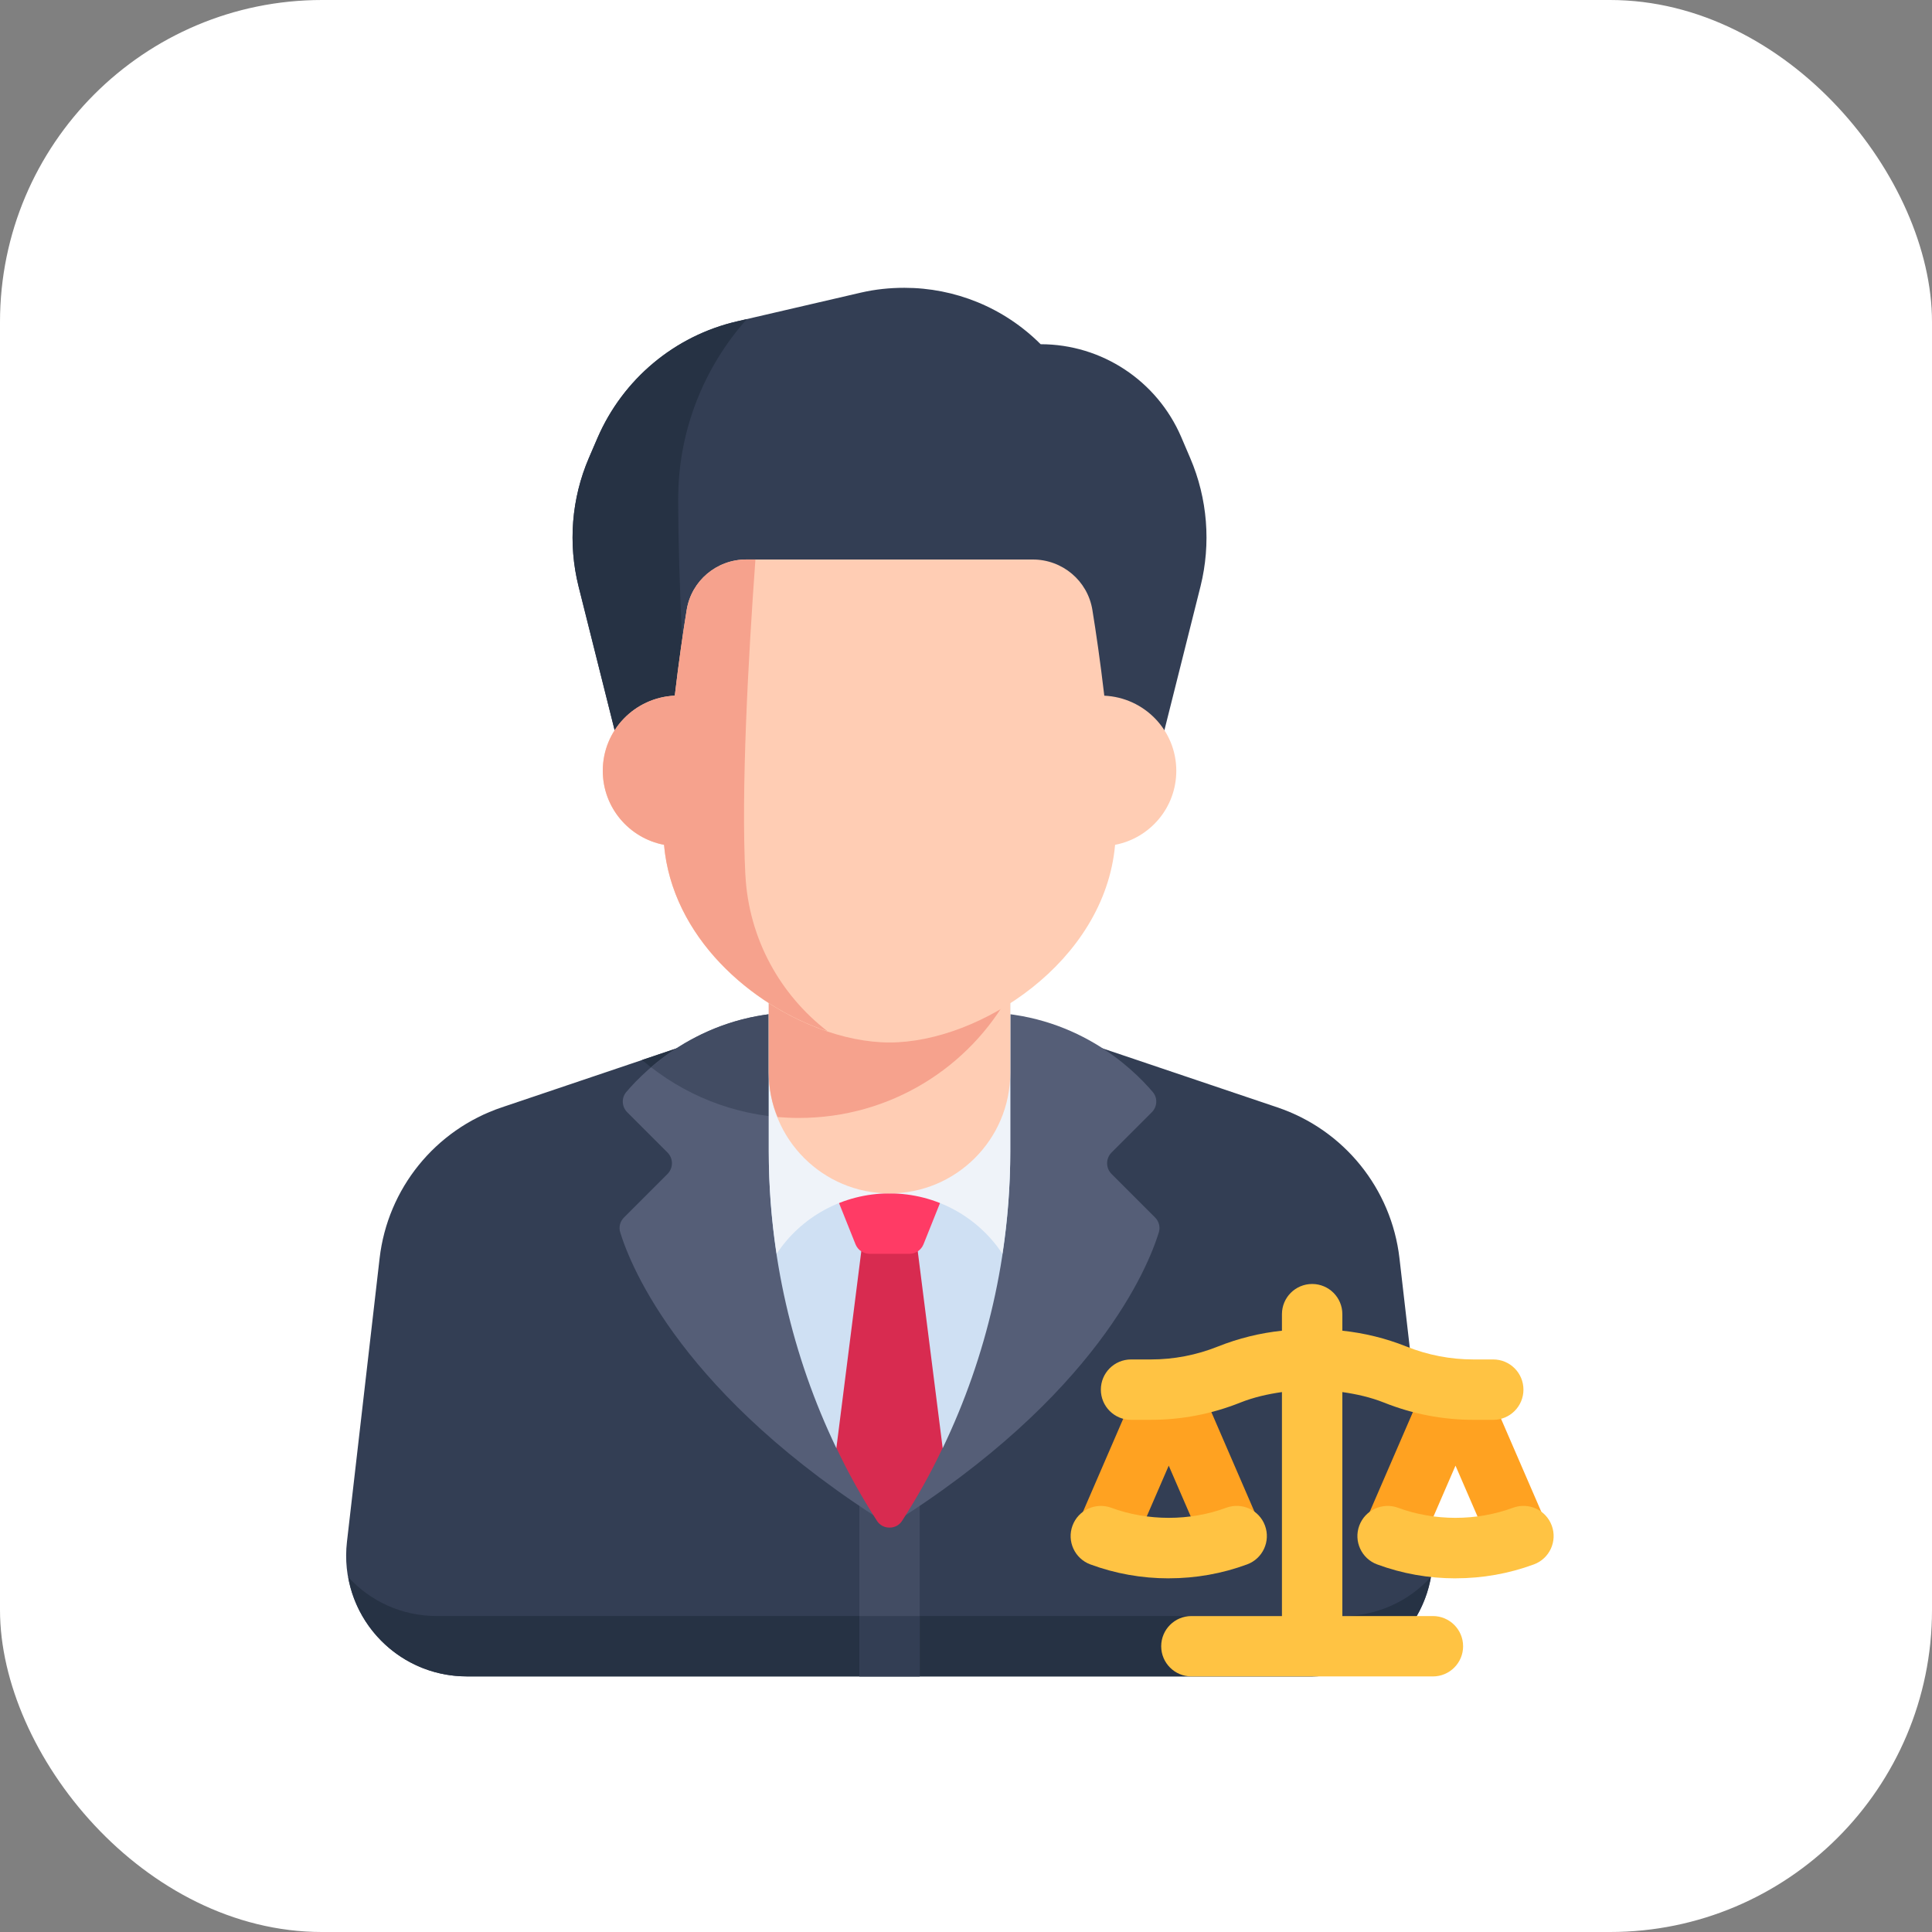 <svg width="60" height="60" viewBox="0 0 60 60" fill="none" xmlns="http://www.w3.org/2000/svg">
<rect x="0" y="0" width="60" height="60" fill="#808080" stroke="none"/>
<rect width="60" height="60" rx="10" fill="white"/>
<path d="M23.192 31.822L15.577 34.392C13.514 35.089 12.038 36.914 11.789 39.078L10.775 47.883C10.519 50.11 12.259 52.062 14.501 52.062H40.75C42.991 52.062 44.732 50.11 44.476 47.883L43.462 39.078C43.213 36.914 41.737 35.089 39.674 34.392L32.059 31.822H23.192Z" fill="#333E54"/>
<path d="M44.434 48.978C44.134 50.712 42.616 52.062 40.75 52.062H14.5C12.634 52.062 11.116 50.712 10.816 48.978C11.491 49.719 12.466 50.187 13.562 50.187H41.688C42.784 50.187 43.759 49.719 44.434 48.978Z" fill="#263244"/>
<path d="M30.728 31.822C29.359 33.584 27.222 34.719 24.812 34.719C22.947 34.719 21.25 34.034 19.938 32.919L23.191 31.822H30.728Z" fill="#263244"/>
<path d="M26.688 41.75H28.562V52.062H26.688V41.75Z" fill="#424C63"/>
<path d="M26.688 50.188H28.562V52.062H26.688V50.188Z" fill="#333E54"/>
<path d="M30.438 31.438C33.378 31.438 35.166 33.167 35.801 33.914C35.958 34.099 35.941 34.372 35.77 34.543L34.519 35.794C34.337 35.977 34.337 36.274 34.519 36.457L35.87 37.808C35.993 37.931 36.04 38.107 35.988 38.274C35.66 39.34 34.053 43.358 27.625 47.375L30.438 31.438Z" fill="#555E77"/>
<path d="M24.812 31.438C21.872 31.438 20.084 33.167 19.449 33.914C19.293 34.099 19.309 34.372 19.48 34.543L20.731 35.794C20.913 35.977 20.913 36.274 20.731 36.457L19.38 37.808C19.257 37.931 19.21 38.107 19.262 38.274C19.59 39.34 21.197 43.358 27.625 47.375L24.812 31.438Z" fill="#555E77"/>
<path d="M25.384 34.7C25.197 34.709 25.009 34.719 24.812 34.719C23.078 34.719 21.484 34.128 20.219 33.144C21.137 32.366 22.666 31.438 24.812 31.438L25.384 34.7Z" fill="#424C63"/>
<path d="M25.973 44.972C24.597 42.107 23.875 38.96 23.875 35.759V29.561H31.375V35.759C31.375 38.96 30.653 42.107 29.277 44.972H25.973Z" fill="#CFE0F3"/>
<path d="M29.275 44.966C28.909 45.744 28.488 46.494 28.019 47.225C27.925 47.375 27.775 47.441 27.625 47.441C27.475 47.441 27.325 47.375 27.231 47.225C26.762 46.494 26.341 45.744 25.975 44.966L26.762 38.75L25.984 35.188H29.266L28.488 38.75L29.275 44.966Z" fill="#D82B50"/>
<path d="M29.745 34.25H25.504C25.172 34.25 24.946 34.585 25.069 34.893L26.569 38.643C26.641 38.821 26.813 38.938 27.004 38.938H28.245C28.436 38.938 28.608 38.821 28.68 38.643L30.18 34.893C30.302 34.586 30.076 34.25 29.745 34.25Z" fill="#FF3B65"/>
<path d="M31.375 29.562V35.759C31.375 36.828 31.291 37.888 31.131 38.938C30.381 37.803 29.087 37.062 27.625 37.062C26.163 37.062 24.869 37.803 24.119 38.938C23.959 37.888 23.875 36.828 23.875 35.759V29.562H31.375Z" fill="#EFF3F9"/>
<path d="M27.625 37.062C25.554 37.062 23.875 35.383 23.875 33.312V29.562H31.375V33.312C31.375 35.383 29.696 37.062 27.625 37.062Z" fill="#FFCDB4"/>
<path d="M31.375 29.562V30.837C30.109 33.153 27.644 34.719 24.812 34.719C24.587 34.719 24.363 34.709 24.147 34.691C23.969 34.269 23.875 33.8 23.875 33.312V29.562H31.375Z" fill="#F6A28D"/>
<path d="M19.55 24.517L17.967 18.205C17.639 16.883 17.747 15.483 18.288 14.224L18.554 13.606C19.344 11.776 20.955 10.423 22.902 9.977L26.742 9.086C27.187 8.984 27.633 8.938 28.087 8.938C29.651 8.938 31.176 9.548 32.318 10.69C34.218 10.69 35.931 11.824 36.682 13.568L36.963 14.225C37.503 15.484 37.612 16.884 37.284 18.206L35.733 24.386L19.55 24.517Z" fill="#333E54"/>
<path d="M21.062 15.5C21.062 13.353 21.871 11.399 23.192 9.911L22.901 9.978C20.954 10.424 19.342 11.777 18.553 13.607L18.287 14.225C17.747 15.484 17.638 16.884 17.966 18.206L19.549 24.518L21.455 24.502C21.248 21.457 21.062 18.012 21.062 15.5H21.062Z" fill="#263244"/>
<path d="M36.531 23.938C36.531 22.68 35.538 21.662 34.295 21.605C34.168 20.527 34.037 19.629 33.925 18.942C33.778 18.035 32.994 17.376 32.075 17.376H23.176C22.258 17.376 21.473 18.035 21.326 18.942C21.214 19.629 21.083 20.528 20.956 21.605C19.712 21.662 18.72 22.68 18.72 23.938C18.72 25.08 19.539 26.03 20.622 26.237C20.944 29.879 24.833 32.375 27.626 32.375C30.419 32.375 34.307 29.879 34.63 26.237C35.713 26.03 36.531 25.081 36.531 23.938Z" fill="#FFCDB4"/>
<path d="M23.148 27.177C23.012 24.567 23.235 20.482 23.46 17.375H23.176C22.258 17.375 21.473 18.034 21.326 18.941C21.214 19.628 21.083 20.527 20.956 21.604C19.712 21.661 18.72 22.679 18.72 23.937C18.72 25.079 19.539 26.029 20.622 26.236C20.874 29.09 23.315 31.233 25.704 32.03C24.239 30.901 23.253 29.168 23.149 27.176L23.148 27.177Z" fill="#F6A28D"/>
<path d="M47.172 48.642C46.809 48.642 46.464 48.431 46.31 48.076L45.202 45.517L44.094 48.076C43.888 48.551 43.339 48.77 42.861 48.565C42.386 48.358 42.168 47.807 42.373 47.332L44.342 42.784C44.49 42.441 44.829 42.219 45.202 42.219C45.575 42.219 45.915 42.441 46.063 42.784L48.032 47.332C48.237 47.807 48.018 48.358 47.543 48.565C47.421 48.617 47.295 48.642 47.172 48.642Z" fill="#FFA221"/>
<path d="M45.203 49.017C44.364 49.017 43.545 48.871 42.768 48.584C42.282 48.404 42.034 47.864 42.214 47.379C42.394 46.893 42.934 46.648 43.418 46.825C44.545 47.242 45.86 47.242 46.986 46.825C47.475 46.645 48.012 46.893 48.191 47.378C48.371 47.864 48.123 48.403 47.638 48.583C46.862 48.87 46.042 49.016 45.202 49.016L45.203 49.017Z" fill="#FFC343"/>
<path d="M38.266 48.642C37.903 48.642 37.558 48.431 37.404 48.076L36.296 45.517L35.188 48.076C34.981 48.551 34.434 48.77 33.955 48.565C33.48 48.358 33.262 47.807 33.467 47.332L35.435 42.784C35.583 42.441 35.923 42.219 36.296 42.219C36.669 42.219 37.008 42.441 37.157 42.784L39.125 47.332C39.331 47.807 39.112 48.358 38.637 48.565C38.515 48.617 38.388 48.642 38.266 48.642Z" fill="#FFA221"/>
<path d="M36.297 49.017C35.458 49.017 34.638 48.871 33.862 48.584C33.376 48.404 33.128 47.864 33.308 47.379C33.488 46.893 34.029 46.648 34.512 46.825C35.64 47.242 36.955 47.242 38.08 46.825C38.568 46.645 39.106 46.893 39.285 47.378C39.465 47.864 39.217 48.403 38.732 48.583C37.955 48.87 37.136 49.016 36.296 49.016L36.297 49.017Z" fill="#FFC343"/>
<path d="M46.375 42.219H45.763C45.046 42.219 44.343 42.084 43.676 41.817C43.034 41.561 42.368 41.398 41.688 41.326V40.812C41.688 40.295 41.268 39.875 40.75 39.875C40.232 39.875 39.812 40.295 39.812 40.812V41.326C39.132 41.398 38.466 41.561 37.824 41.817C37.157 42.084 36.454 42.219 35.737 42.219H35.125C34.607 42.219 34.188 42.639 34.188 43.156C34.188 43.674 34.607 44.094 35.125 44.094H35.737C36.694 44.094 37.63 43.914 38.52 43.558C38.938 43.392 39.372 43.295 39.812 43.232V50.188H37C36.482 50.188 36.062 50.608 36.062 51.126C36.062 51.643 36.482 52.063 37 52.063H44.5C45.018 52.063 45.438 51.643 45.438 51.126C45.438 50.608 45.018 50.188 44.5 50.188H41.688V43.232C42.128 43.295 42.562 43.392 42.98 43.558C43.87 43.914 44.806 44.094 45.763 44.094H46.375C46.893 44.094 47.312 43.674 47.312 43.156C47.312 42.639 46.893 42.219 46.375 42.219Z" fill="#FFC343"/>
</svg>
